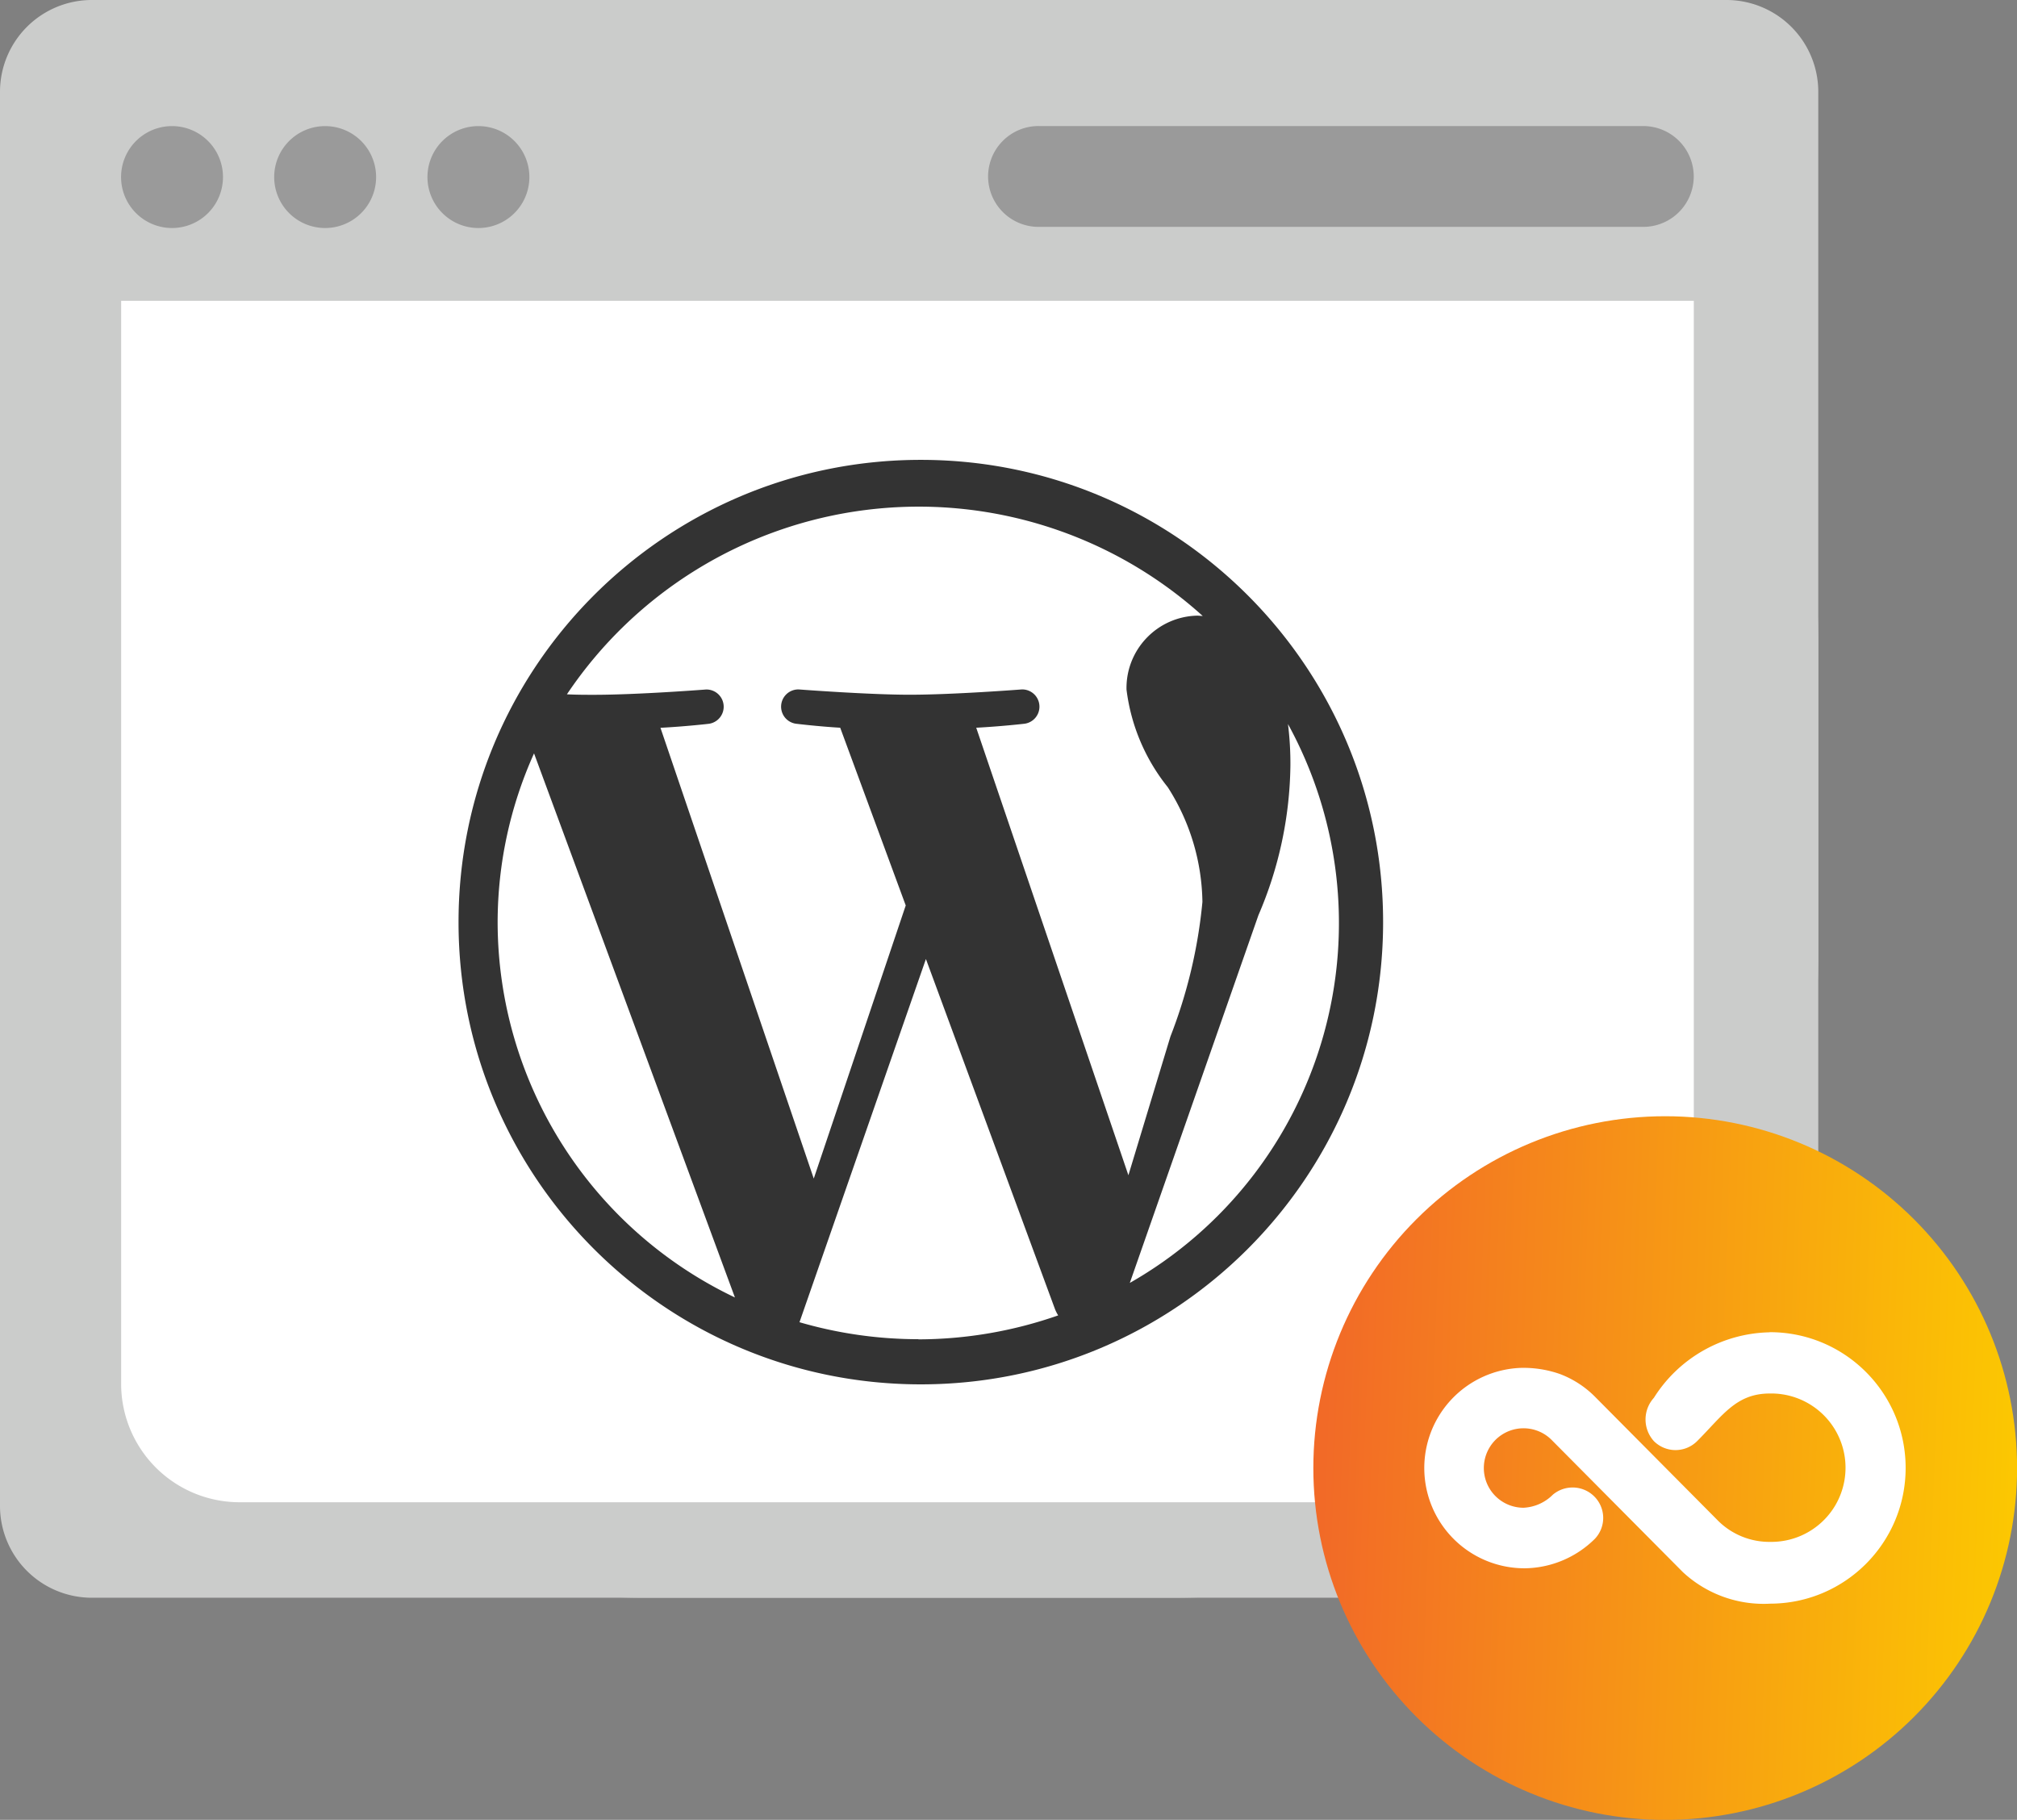 <svg xmlns="http://www.w3.org/2000/svg" xmlns:xlink="http://www.w3.org/1999/xlink" width="83.118" height="75" xmlns:v="https://vecta.io/nano"><rect width="100%" height="100%" fill="#808080" stroke="none"/><defs><linearGradient id="A" x1=".466" y1=".047" x2=".5" y2="1"><stop offset="0" stop-color="#f26a27"/><stop offset="1" stop-color="#fccb00"/></linearGradient><clipPath id="B"><path fill="none" d="M0 0h83.118v75H0z"/></clipPath><clipPath id="C"><path d="M111.351,109.147a14.5,14.5,0,1,0,14.5-14.5,14.5,14.5,0,0,0-14.5,14.5" transform="translate(-111.351 -94.649)" fill="url(#A)"/></clipPath><path id="D" d="M13.399 5.197a2.1 2.1 0 1 1 0 4.2 2.1 2.1 0 0 1-1.485-3.585 2.1 2.1 0 0 1 1.485-.615"/><path id="E" d="M42.796 5.195h24.923a2.08 2.08 0 0 1 2.078 2.077 2.08 2.08 0 0 1-2.078 2.078H42.796a2.08 2.08 0 0 1-2.078-2.078 2.08 2.08 0 0 1 2.078-2.078"/></defs><g clip-path="url(#B)"><path d="M69.798 9.652v47.2a5.01 5.01 0 0 1-4.932 5.058H9.924a5.01 5.01 0 0 1-4.931-5.058v-47.2" fill="#0080b7"/><path d="M26.49,0H48.438a26.49,26.49,0,0,1,26.49,26.49V39.355a26.49,26.49,0,0,1-26.49,26.49H26.49A26.49,26.49,0,0,1,0,39.355V26.49A26.49,26.49,0,0,1,26.49,0" fill="#cbcccb"/><g fill="#9a9a9a"><path d="M7.089 5.197a2.1 2.1 0 1 1 0 4.2 2.1 2.1 0 1 1 0-4.2"/><use xlink:href="#D"/><path d="M19.715 5.197a2.1 2.1 0 1 1 0 4.2 2.1 2.1 0 0 1-1.485-3.585 2.1 2.1 0 0 1 1.485-.615"/><use xlink:href="#E"/></g><path d="M3.785,0H71.144a3.785,3.785,0,0,1,3.785,3.785V62.061a3.785,3.785,0,0,1-3.785,3.785H3.785A3.785,3.785,0,0,1,0,62.061V3.785A3.785,3.785,0,0,1,3.785,0" fill="#cbcccb"/><g fill="#9a9a9a"><path d="M7.089 5.197a2.1 2.1 0 1 1 0 4.2 2.1 2.1 0 1 1 0-4.2"/><use xlink:href="#D"/><path d="M19.715 5.197a2.1 2.1 0 1 1 0 4.2 2.1 2.1 0 0 1-1.485-3.585 2.1 2.1 0 0 1 1.485-.615"/><use xlink:href="#E"/></g><path d="M69.799 12.397V57.12a4.88 4.88 0 0 1-4.932 4.79H9.924a4.88 4.88 0 0 1-4.931-4.79V12.397" fill="#fff"/><path d="M37.846 18.952c-10.501.055-18.977 8.598-18.95 19.1s8.548 19 19.05 19 19.022-8.499 19.05-19-8.449-19.045-18.95-19.1h-.2M20.507 38.03a16.97 16.97 0 0 1 1.5-6.982l8.278 22.423a17.15 17.15 0 0 1-9.778-15.441m17.339 17.161a17.52 17.52 0 0 1-4.9-.7l5.21-14.968 5.327 14.45c.035.082.076.161.123.237-1.851.649-3.798.983-5.759.987zm2.383-25.2c1.044-.055 1.985-.164 1.985-.164a.71.71 0 0 0-.111-1.414s-2.807.218-4.62.218c-1.7 0-4.566-.218-4.566-.218a.71.71 0 0 0-.109 1.414c0 0 .885.109 1.816.164l2.7 7.324-3.79 11.256-6.317-18.577c1.046-.055 1.985-.164 1.985-.164a.71.71 0 0 0-.111-1.414s-2.807.218-4.62.218c-.325 0-.71 0-1.109-.02 2.822-4.208 7.333-6.983 12.362-7.603s10.079.976 13.838 4.374c-.076 0-.148-.013-.227-.013-1.644.039-2.946 1.4-2.913 3.044.181 1.474.77 2.867 1.7 4.025a8.98 8.98 0 0 1 1.428 4.731c-.18 1.9-.624 3.766-1.318 5.544L46.5 48.434zm12.829-.185a17.07 17.07 0 0 1-6.5 23.066l5.3-15.154c.84-1.941 1.288-4.03 1.318-6.145.005-.593-.03-1.186-.105-1.774z" fill="#333"/></g><g clip-path="url(#C)" transform="translate(54.121 46.004)"><path transform="matrix(.076 -.997 .997 .076 -2.186 28.831)" fill="url(#A)" d="M0 0h31.105v31.105H0z"/></g><g clip-path="url(#B)"><path d="M72.928 54.907a5.77 5.77 0 0 0-4.774 2.7 1.33 1.33 0 0 0 0 1.784 1.26 1.26 0 0 0 1.783 0h0c1.05-1.049 1.6-1.962 2.991-1.962a3.06 3.06 0 0 1 2.713 4.591 3.06 3.06 0 0 1-2.687 1.524 3 3 0 0 1-2.209-.927l-4.986-5.023a4.06 4.06 0 0 0-1.477-.968 4.53 4.53 0 0 0-1.614-.253 4.13 4.13 0 0 0-3.974 4.215 4.13 4.13 0 0 0 4.148 4.044c1.082-.016 2.115-.452 2.882-1.216a1.25 1.25 0 0 0-.042-1.76c-.466-.448-1.193-.473-1.689-.059a1.83 1.83 0 0 1-1.207.54c-.745.001-1.398-.502-1.586-1.223s.134-1.479.784-1.843 1.465-.243 1.981.296h0l5.384 5.423a4.89 4.89 0 0 0 3.6 1.3c3.089-.007 5.588-2.518 5.58-5.608s-2.518-5.588-5.608-5.58z" fill="#fff"/></g></svg>